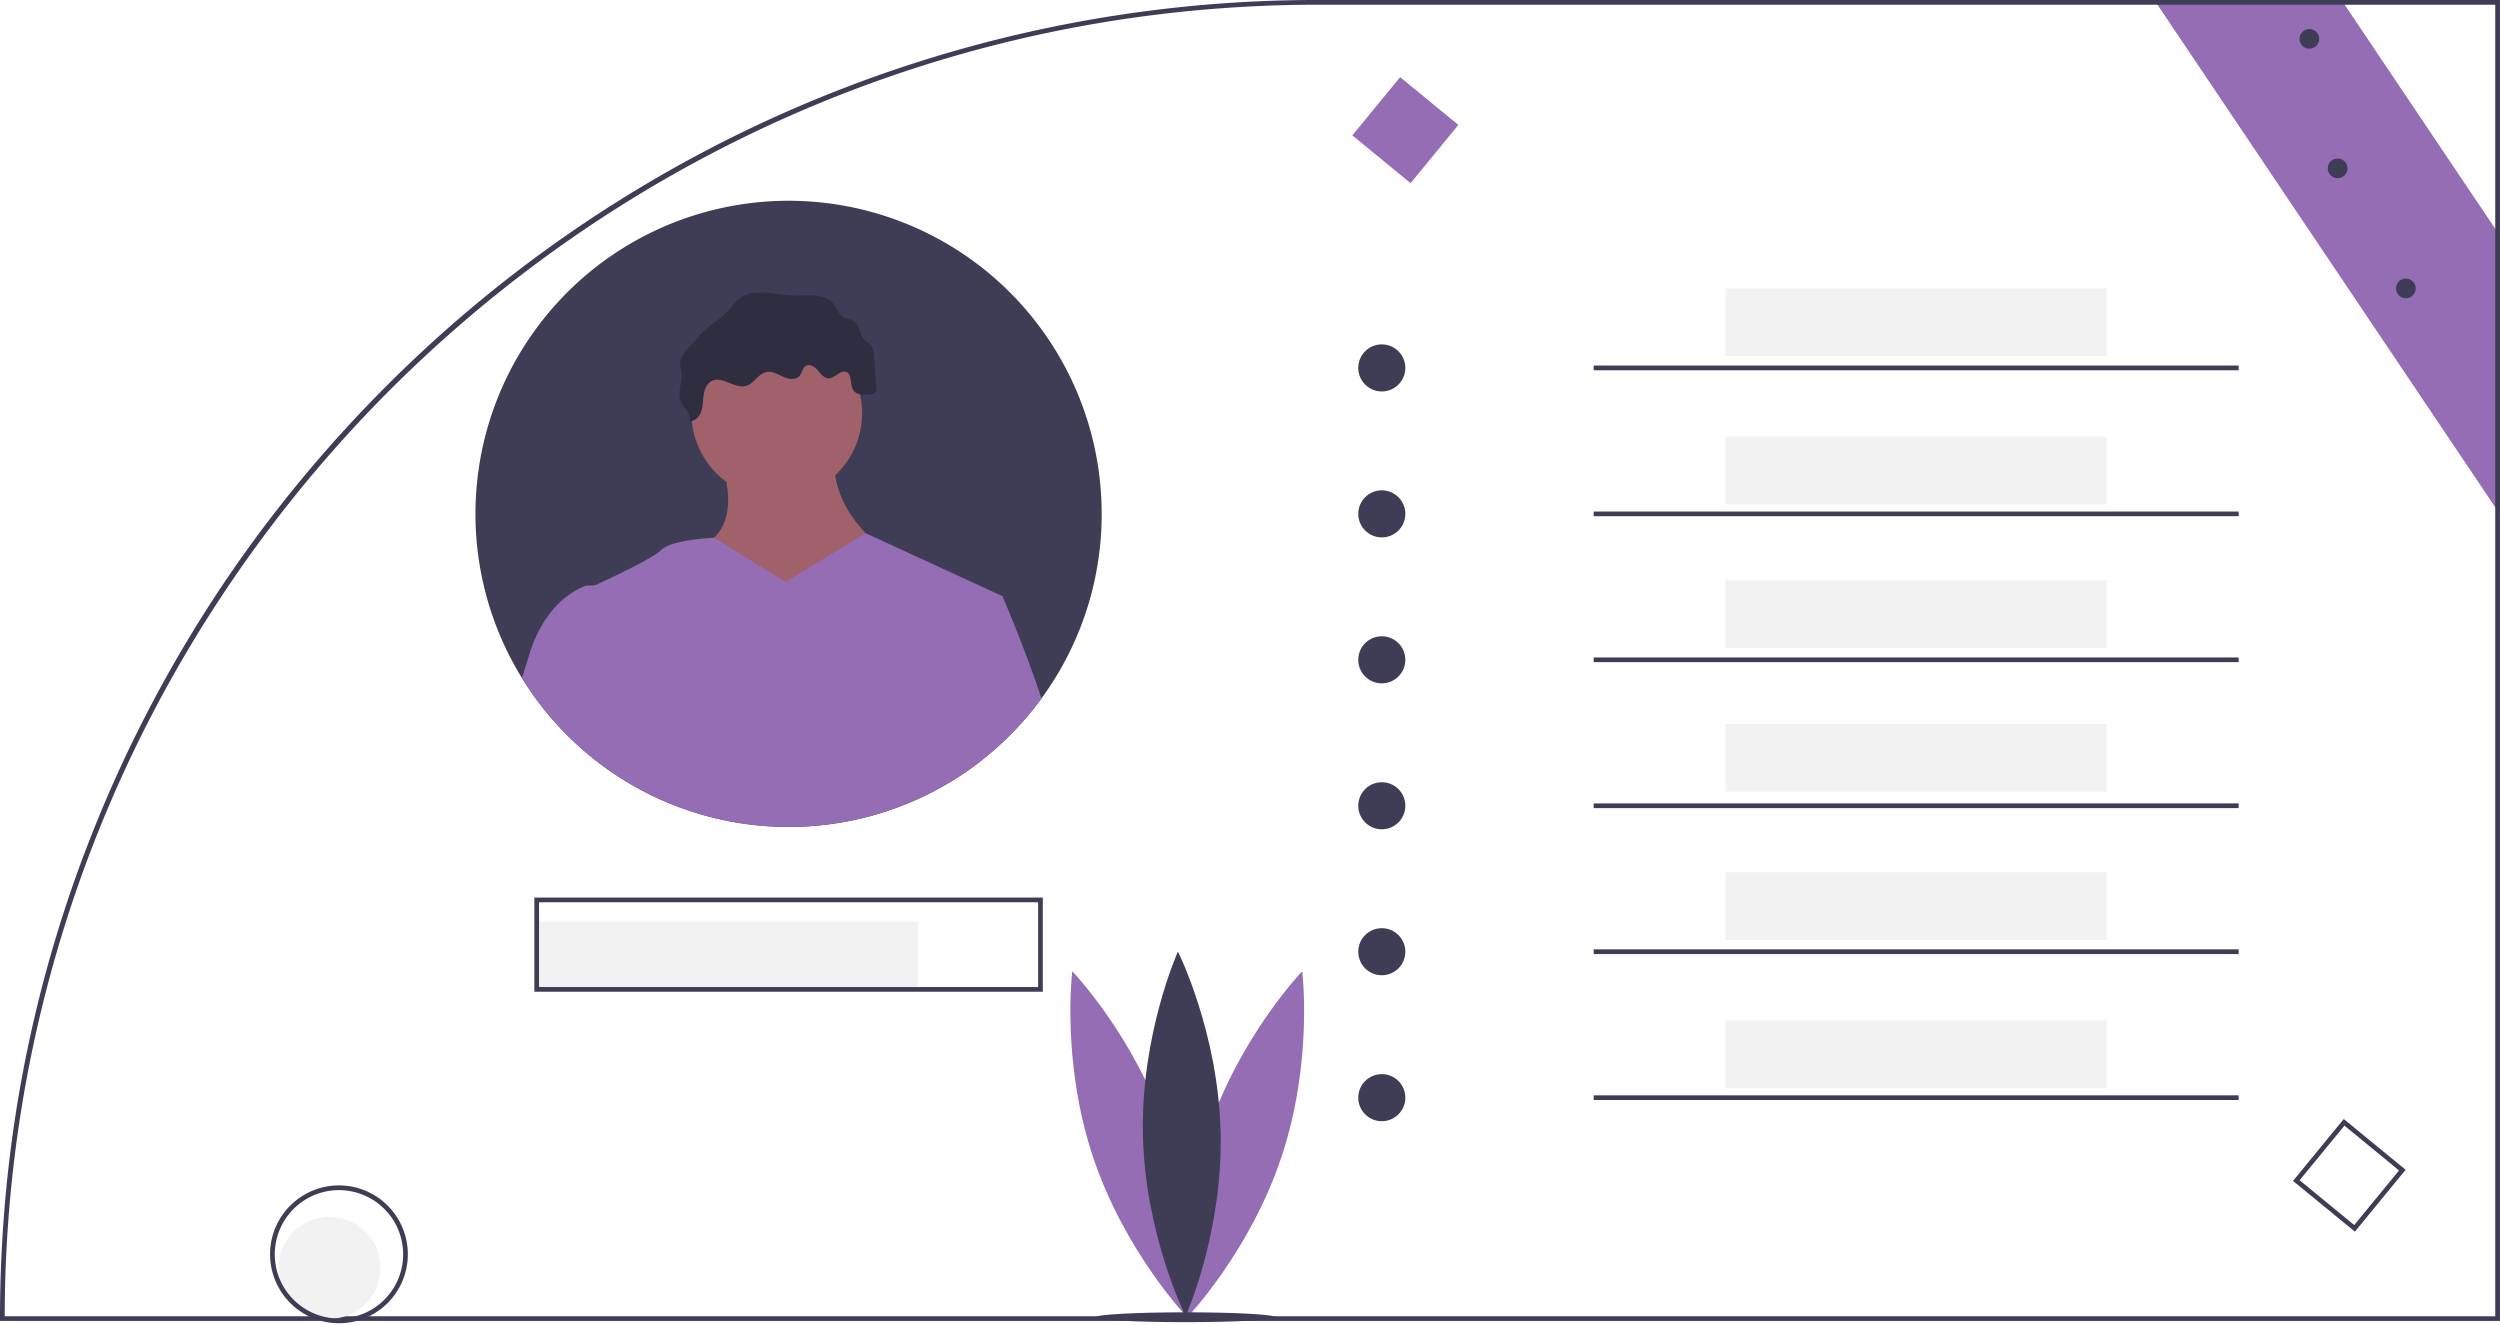 <svg width="1062" height="563" xmlns="http://www.w3.org/2000/svg"><g fill="none"><path fill="#946DB4" d="M1061.98 100.16v118.31l-2-2.98L916.49 2l-1.35-2h79.52L996 2l63.98 95.18z"/><path d="M560.14 0a558.425 558.425 0 00-396.08 164.06 562.682 562.682 0 00-25.7 27.47 556.125 556.125 0 00-46.51 61.05 546.068 546.068 0 00-11.8 18.75 560.141 560.141 0 00-36.03 70.78c-1.13 2.66-2.233 5.33-3.31 8.01a551.467 551.467 0 00-15.99 44.89 554.274 554.274 0 00-22.9 119.48A571.66 571.66 0 000 560.14v1h1061.98V0H560.14zm499.84 559.14H2c.02-13.6.527-27.077 1.52-40.43a554.155 554.155 0 0122.46-120.58 550.634 550.634 0 0115.88-45.15 555.155 555.155 0 0139.25-79.02c3.79-6.35 7.72-12.617 11.79-18.8a558.676 558.676 0 0146.42-61.28C241.72 76.38 392.41 2 560.14 2h499.84v557.14z" fill="#3F3D56"/><path d="M495.593 480.863c13.487 40.59 8.75 78.702 8.75 78.702s-26.603-27.698-40.09-68.288c-13.487-40.59-8.75-78.701-8.75-78.701s26.603 27.697 40.09 68.287z" fill="#946DB4"/><path d="M513.093 480.863c-13.487 40.59-8.75 78.702-8.75 78.702s26.603-27.698 40.09-68.288c13.487-40.59 8.75-78.701 8.75-78.701s-26.603 27.697-40.09 68.287z" fill="#946DB4"/><path d="M518.525 481.302c.904 42.763-14.871 77.777-14.871 77.777S486.412 524.763 485.508 482c-.904-42.762 14.872-77.777 14.872-77.777s17.241 34.317 18.145 77.08z" fill="#3F3D56"/><ellipse fill="#3F3D56" cx="503.645" cy="559.562" rx="38.141" ry="2.093"/><circle fill="#F2F2F2" cx="140.01" cy="538.572" r="21.641"/><path d="M143.98 503.56c-16.155.022-29.243 13.115-29.26 29.27 0 .16 0 .32.01.48a29.33 29.33 0 0016.44 25.83 28.33 28.33 0 005.37 2 29.348 29.348 0 0014.89 0 28.33 28.33 0 005.37-2c12.254-5.97 18.765-19.608 15.701-32.89-3.063-13.282-14.89-22.69-28.521-22.69zm7.16 55.58a26.842 26.842 0 01-8.59.92h-.01a26.283 26.283 0 01-5.71-.92 27.359 27.359 0 01-17.85-15.45v-.01a27.26 27.26 0 1132.16 15.46z" fill="#3F3D56"/><path fill="#F2F2F2" d="M227.99 391.524h162v28.766h-162zm505-269h162v28.766h-162zm0 63h162v28.766h-162zm0 61h162v28.766h-162zm0 61h162v28.766h-162zm0 63h162v28.766h-162zm0 63h162v28.766h-162z"/><path d="M226.99 381.29v40h216v-40h-216zm214 38h-212v-36h212v36z" fill="#3F3D56"/><circle fill="#3F3D56" cx="586.99" cy="156.29" r="10"/><circle fill="#3F3D56" cx="586.99" cy="218.29" r="10"/><circle fill="#3F3D56" cx="586.99" cy="280.29" r="10"/><circle fill="#3F3D56" cx="586.99" cy="342.29" r="10"/><circle fill="#3F3D56" cx="586.99" cy="404.29" r="10"/><circle fill="#3F3D56" cx="586.99" cy="466.29" r="10"/><path fill="#3F3D56" d="M676.99 155.29h274v2h-274zm0 62h274v2h-274zm0 62h274v2h-274zm0 62h274v2h-274zm0 62h274v2h-274zm0 62h274v2h-274zm323.36 57.926l-26.286-21.566 21.566-26.286 26.286 21.566-21.566 26.286zm-23.471-21.843l23.194 19.028 19.028-23.194-23.194-19.028-19.028 23.194z"/><path fill="#946DB4" d="M594.768 32.772l24.74 20.296-20.296 24.74-24.74-20.296z"/><path d="M467.99 218.29a132.328 132.328 0 01-25.6 78.44c-1.9 2.6-3.89 5.14-5.98 7.59a133.415 133.415 0 01-21.89 20.57c-2.7 2.02-5.477 3.937-8.33 5.75-.87.55-1.74 1.09-2.62 1.61a121.044 121.044 0 01-6.08 3.46c-1.01.54-2.03 1.07-3.05 1.58-42.664 21.287-93.456 18.124-133.15-8.29a92.33 92.33 0 01-3.07-2.1c-1.9-1.34-3.77-2.74-5.59-4.18a128.78 128.78 0 01-4.93-4.09 133.168 133.168 0 01-25.95-30.56c-29.577-48-25.678-109.432 9.731-153.306 35.409-43.875 94.633-60.658 147.795-41.883 53.163 18.775 88.714 69.029 88.714 125.409z" fill="#3F3D56"/><circle fill="#A0616A" cx="329.981" cy="175.494" r="36.234"/><path d="M305.07 192.856s12.078 27.175-4.529 37.744c-16.607 10.568 27.176 54.351 27.176 54.351l48.312-51.332s-25.666-16.607-21.137-43.783l-49.822 3.02zM416.71 323.22c-.72.56-1.45 1.12-2.19 1.67-2.7 2.02-5.477 3.937-8.33 5.75-.87.55-1.74 1.09-2.62 1.61l-.37-2.01 3.48-1.81 10.03-5.21z" fill="#A0616A"/><path d="M403.57 332.25c.88-.52 1.75-1.06 2.62-1.61l.03-.4.46-1.81 19.17-75.18-58.11-26.74-33.98 20.7-30.44-18.77s-17.88.65-22.41 5.18c-3.55 3.55-20.96 11.72-28.36 15.1-2.06.94-3.34 1.51-3.34 1.51s1.14 34.26 3.42 72.49c1.82 1.44 3.69 2.84 5.59 4.18 1.01.72 2.03 1.42 3.07 2.1 39.694 26.414 90.486 29.577 133.15 8.29l9.13-5.04z" fill="#946DB4"/><path d="M261.29 248.72V329a92.33 92.33 0 01-3.07-2.1c-1.9-1.34-3.77-2.74-5.59-4.18a128.78 128.78 0 01-4.93-4.09 133.168 133.168 0 01-25.95-30.56c.98-3.22 2.08-6.777 3.3-10.67 7.55-24.15 24.16-28.68 24.16-28.68h12.08zm142.28 83.53c.88-.52 1.75-1.06 2.62-1.61 2.85-1.81 5.627-3.727 8.33-5.75a133.42 133.42 0 0021.89-20.57c2.09-2.45 4.08-4.99 5.98-7.59-6.15-19.22-16.54-43.48-16.54-43.48l-21.14-1.51s-8.58 68.68-10.27 85.55l9.13-5.04z" fill="#946DB4"/><path d="M307.765 133.554a68.591 68.591 0 01-5.668 4.337 53.882 53.882 0 00-6.832 6.787l-2.337 2.616c-1.988 2.226-4.098 4.766-4.014 7.75.031 1.107.372 2.181.505 3.28.529 4.362-2.137 9.155.057 12.961.635 1.1 1.616 1.96 2.315 3.021a7.062 7.062 0 011.116 4.599c2.358.096 4.293-2.017 5.032-4.258.74-2.241.64-4.662 1-6.994.36-2.333 1.372-4.803 3.491-5.84 4.522-2.216 9.714 3.544 14.541 2.108 3.37-1.002 5.147-5.18 8.593-5.88 2.466-.501 4.84.964 7.132 2.002 2.292 1.039 5.382 1.52 7.003-.406 1.073-1.274 1.187-3.316 2.61-4.183 1.706-1.038 3.843.408 5.134 1.93 1.292 1.523 2.718 3.386 4.714 3.33 2.648-.073 4.676-3.6 7.19-2.763 2.836.944 1.532 5.484 3.253 7.928 1.455 2.067 4.502 1.945 7.007 1.604a2.51 2.51 0 002.613-3.351l-1.047-13.872a6.698 6.698 0 00-.613-2.769c-.728-1.32-2.237-1.988-3.262-3.092-2.157-2.322-2.053-6.392-4.735-8.08-1.392-.877-3.213-.851-4.596-1.743-1.773-1.144-2.344-3.436-3.586-5.142-1.775-2.439-4.88-3.57-7.88-3.88-3-.31-6.03.064-9.044-.034-6.13-.2-12.26-1.925-18.42-.915-5.375.881-7.632 5.441-11.272 8.95z" fill="#2F2E41"/><circle fill="#3F3D56" cx="1022.017" cy="122.51" r="4.186"/><circle fill="#3F3D56" cx="993.017" cy="71.51" r="4.186"/><circle fill="#3F3D56" cx="981.017" cy="16.51" r="4.186"/></g></svg>